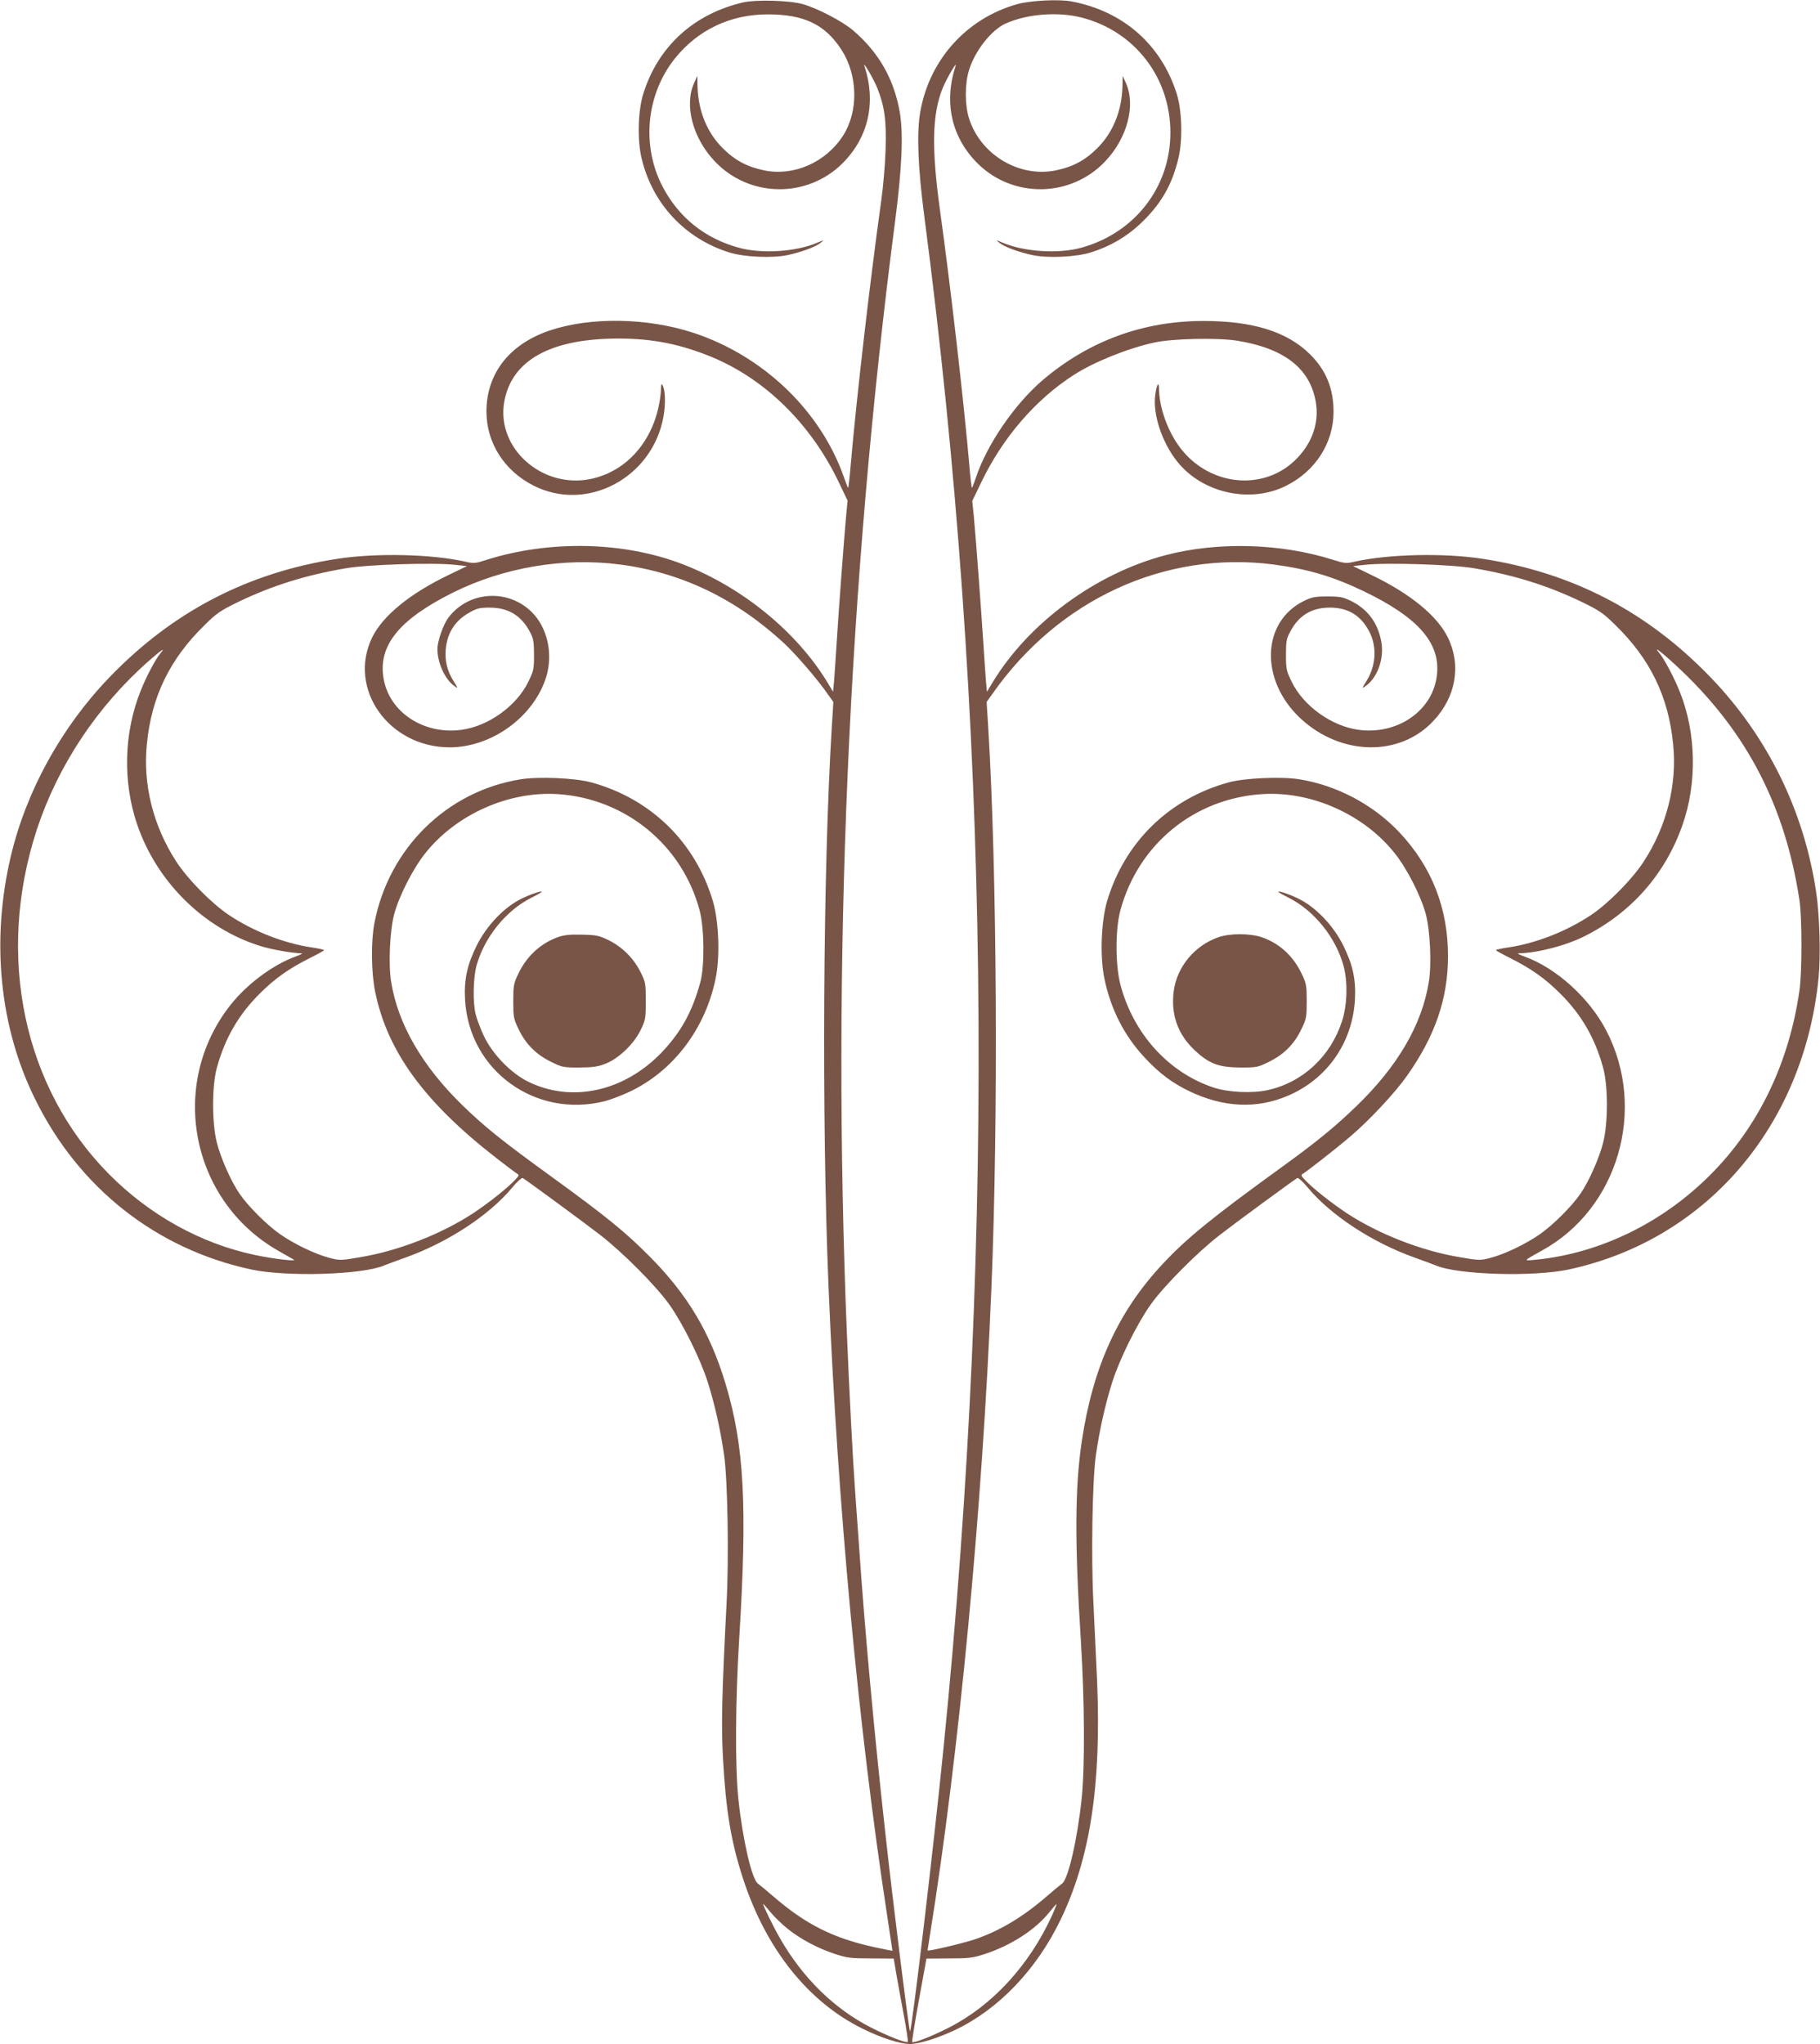 <?xml version="1.0" standalone="no"?>
<!DOCTYPE svg PUBLIC "-//W3C//DTD SVG 20010904//EN"
 "http://www.w3.org/TR/2001/REC-SVG-20010904/DTD/svg10.dtd">
<svg version="1.0" xmlns="http://www.w3.org/2000/svg"
 width="1140pt" height="1280pt" viewBox="0 0 1140 1280"
 preserveAspectRatio="xMidYMid meet">
<g transform="translate(0,1280) scale(0.1,-0.1)"
fill="#795548" stroke="none">
<path d="M4655 12785 c-309 -72 -532 -275 -625 -570 -34 -106 -39 -292 -11
-407 67 -283 271 -501 546 -588 94 -30 273 -38 370 -17 88 19 177 52 207 78
22 18 22 18 -23 -1 -133 -57 -349 -71 -492 -31 -213 58 -377 191 -477 383
-134 257 -102 580 80 805 143 177 347 273 578 273 229 0 360 -63 463 -222 103
-161 107 -385 10 -537 -108 -168 -308 -256 -494 -218 -106 22 -181 61 -258
137 -101 99 -157 238 -160 395 l-1 60 -20 -44 c-63 -138 -10 -344 128 -490
216 -230 581 -235 803 -12 161 162 210 380 136 606 -14 42 56 -77 80 -136 46
-115 58 -205 52 -389 -3 -91 -15 -232 -27 -315 -72 -517 -154 -1228 -192
-1662 -6 -78 -14 -141 -16 -138 -2 2 -14 33 -26 67 -146 416 -505 760 -943
904 -289 95 -647 100 -901 14 -253 -86 -396 -271 -395 -510 1 -195 113 -369
295 -461 335 -170 746 49 814 433 14 81 12 166 -7 198 -6 10 -8 1 -9 -28 0
-24 -7 -75 -16 -115 -53 -233 -212 -401 -422 -446 -307 -65 -597 195 -543 486
48 259 292 393 716 393 212 0 387 -35 584 -116 335 -139 621 -420 795 -784
l55 -115 -9 -95 c-12 -126 -47 -592 -60 -805 -6 -93 -13 -199 -16 -234 l-6
-63 -34 57 c-192 317 -533 597 -906 741 -369 143 -832 153 -1228 29 -74 -24
-81 -25 -141 -11 -206 46 -554 54 -794 17 -562 -86 -1034 -331 -1431 -744
-301 -313 -521 -713 -617 -1122 -124 -528 -70 -1069 154 -1520 274 -556 760
-938 1354 -1065 220 -47 694 -33 830 25 17 7 77 29 135 50 266 95 526 266 669
439 30 36 59 62 65 59 27 -16 391 -283 486 -357 141 -109 350 -319 433 -436
85 -120 195 -342 240 -485 44 -138 81 -305 103 -460 22 -158 30 -641 15 -925
-30 -581 -34 -769 -22 -978 18 -325 51 -521 127 -752 144 -438 408 -768 749
-935 115 -57 234 -95 295 -95 57 0 178 38 285 89 273 131 509 379 659 691 185
384 255 844 228 1492 -7 150 -17 370 -23 488 -15 284 -7 767 15 925 22 155 59
322 103 460 45 143 155 365 240 485 83 117 292 327 433 436 95 74 459 341 486
357 6 3 35 -23 65 -59 143 -173 403 -344 669 -439 58 -21 119 -43 135 -50 136
-58 610 -72 830 -25 862 185 1473 897 1566 1825 14 143 7 395 -16 545 -77 507
-305 969 -659 1337 -397 413 -868 658 -1431 744 -240 37 -588 29 -794 -17 -60
-14 -66 -13 -143 11 -326 103 -719 114 -1045 29 -438 -114 -861 -425 -1086
-798 l-35 -58 -6 63 c-3 35 -10 141 -16 234 -16 244 -49 683 -60 799 l-10 99
56 116 c134 280 341 520 580 673 127 82 339 167 504 203 114 25 391 31 516 12
295 -47 457 -171 495 -380 23 -126 -17 -252 -114 -354 -200 -212 -548 -182
-734 62 -78 102 -132 253 -133 367 -1 55 -15 33 -24 -37 -16 -121 43 -297 139
-417 158 -197 458 -263 683 -149 182 92 294 266 295 461 0 146 -46 261 -147
361 -143 142 -358 209 -667 209 -381 0 -722 -126 -1011 -373 -175 -151 -347
-402 -416 -610 -10 -31 -21 -59 -24 -62 -2 -2 -10 60 -16 138 -34 393 -117
1117 -183 1592 -55 396 -51 609 16 774 24 59 94 178 80 136 -74 -226 -25 -444
136 -606 222 -223 587 -218 803 12 138 146 191 352 128 490 l-20 44 -1 -60
c-3 -157 -59 -296 -160 -395 -77 -76 -152 -115 -258 -137 -230 -47 -473 99
-544 328 -26 83 -26 216 1 301 37 120 140 251 230 291 134 60 327 75 475 37
332 -85 556 -375 556 -720 0 -341 -222 -628 -557 -721 -144 -40 -359 -26 -493
31 -45 19 -45 19 -23 1 30 -26 119 -59 207 -78 97 -21 276 -13 370 17 118 37
219 96 307 178 129 122 199 242 239 410 28 115 23 301 -11 407 -98 307 -335
515 -658 576 -78 15 -255 6 -337 -16 -319 -88 -554 -348 -611 -677 -23 -130
-14 -351 25 -648 410 -3129 450 -6327 120 -9605 -60 -601 -198 -1765 -209
-1765 -6 0 -106 798 -155 1245 -69 622 -129 1275 -164 1790 -12 160 -23 324
-26 365 -13 175 -36 620 -50 960 -96 2330 7 4706 301 6970 44 337 53 553 30
687 -36 207 -131 375 -293 513 -66 57 -228 141 -318 165 -83 23 -293 28 -370
10z m-772 -3520 c385 -50 726 -214 1028 -493 75 -70 209 -225 274 -319 l35
-49 -10 -159 c-55 -897 -64 -2454 -20 -3510 57 -1359 186 -2749 366 -3924 19
-124 34 -226 34 -227 0 -1 -50 9 -111 22 -258 56 -430 142 -631 315 -44 38
-90 76 -100 83 -39 27 -96 276 -123 530 -21 204 -19 610 5 1001 52 836 32
1211 -86 1602 -97 320 -237 555 -474 794 -152 153 -269 249 -615 500 -316 229
-416 310 -559 448 -252 246 -404 509 -446 773 -18 110 -8 321 19 423 31 115
118 286 195 382 194 244 523 390 831 370 423 -28 778 -319 887 -727 30 -112
32 -348 5 -450 -51 -186 -120 -311 -241 -439 -236 -247 -566 -319 -839 -184
-108 54 -221 171 -275 283 -22 47 -46 110 -53 140 -18 76 -15 222 5 300 48
178 185 349 346 429 63 32 76 41 50 37 -19 -4 -69 -22 -110 -42 -109 -52 -221
-168 -284 -295 -60 -121 -80 -213 -73 -339 24 -444 443 -747 878 -635 35 9
105 36 154 59 272 129 472 392 537 706 29 138 21 357 -16 485 -110 371 -389
644 -764 746 -99 27 -330 37 -440 19 -463 -74 -828 -433 -917 -902 -22 -116
-20 -307 5 -429 76 -373 308 -691 759 -1041 62 -48 120 -92 129 -97 15 -9 14
-13 -13 -41 -49 -52 -164 -143 -262 -208 -199 -130 -465 -234 -702 -274 -127
-22 -133 -22 -197 -5 -89 23 -218 85 -308 147 -81 56 -202 176 -255 254 -53
76 -119 225 -143 322 -31 123 -31 351 0 466 51 187 136 334 271 468 94 93 179
154 313 221 48 24 88 46 88 49 0 3 -35 11 -77 17 -175 26 -366 101 -519 203
-109 73 -259 225 -330 335 -144 222 -210 482 -184 736 29 297 144 533 363 746
74 73 99 90 208 143 214 103 422 168 673 211 136 24 551 37 686 22 l75 -8
-120 -58 c-240 -116 -408 -254 -474 -389 -155 -320 103 -687 485 -688 265 0
529 192 606 443 43 144 7 307 -91 404 -149 148 -395 132 -521 -33 -33 -43 -70
-148 -70 -198 0 -89 49 -194 109 -234 21 -15 21 -13 -7 31 -40 64 -56 125 -50
200 9 104 59 182 150 232 46 26 63 30 128 30 116 -1 196 -50 251 -155 20 -38
24 -60 24 -141 0 -90 -2 -99 -37 -171 -74 -150 -249 -275 -416 -298 -238 -33
-456 111 -490 325 -33 204 100 367 435 534 317 158 696 222 1046 176z m4094 0
c217 -29 369 -74 562 -166 353 -169 493 -335 459 -544 -34 -214 -252 -358
-490 -325 -167 23 -342 148 -416 298 -35 72 -37 81 -37 171 0 85 3 102 27 146
53 101 134 150 248 150 112 0 191 -47 244 -145 53 -97 46 -218 -16 -317 -28
-44 -28 -46 -7 -31 76 50 121 174 101 280 -22 119 -85 203 -190 255 -50 24
-69 28 -147 28 -78 0 -97 -4 -147 -28 -267 -131 -278 -497 -22 -736 253 -235
622 -242 833 -15 141 150 175 348 90 522 -66 135 -234 273 -474 389 l-120 58
75 8 c135 15 550 2 686 -22 251 -43 459 -108 673 -211 109 -53 134 -70 208
-143 219 -213 334 -449 363 -747 26 -252 -40 -514 -184 -735 -71 -110 -221
-262 -330 -335 -153 -102 -344 -177 -518 -203 -43 -6 -78 -14 -78 -17 0 -3 40
-25 88 -49 132 -66 218 -127 313 -221 135 -134 220 -281 271 -468 31 -115 31
-343 0 -466 -24 -97 -90 -246 -143 -322 -53 -78 -174 -198 -255 -254 -90 -62
-219 -124 -308 -147 -64 -17 -70 -17 -197 5 -237 40 -503 144 -702 274 -98 65
-213 156 -262 208 -27 28 -28 32 -12 41 25 15 200 151 295 232 116 98 278 271
353 377 178 251 259 486 259 753 0 299 -101 557 -302 772 -164 175 -393 297
-630 335 -110 18 -341 8 -440 -19 -375 -102 -654 -375 -764 -746 -37 -128 -45
-347 -16 -485 40 -191 124 -356 252 -493 93 -100 174 -160 285 -213 210 -99
416 -109 609 -27 248 104 408 333 423 603 7 126 -13 218 -73 339 -63 127 -175
243 -284 295 -41 20 -91 38 -110 42 -26 4 -13 -5 50 -37 161 -80 298 -250 346
-429 27 -101 23 -245 -10 -345 -71 -220 -245 -382 -463 -431 -99 -22 -250 -15
-343 16 -281 94 -499 335 -581 640 -33 123 -34 348 -1 470 112 413 461 699
887 727 308 20 637 -126 831 -370 77 -96 164 -267 195 -382 27 -102 37 -313
19 -423 -43 -269 -195 -530 -457 -782 -135 -130 -246 -221 -473 -385 -427
-309 -588 -440 -738 -601 -279 -298 -437 -646 -506 -1110 -43 -288 -45 -629
-6 -1244 24 -386 26 -793 5 -996 -27 -254 -84 -503 -123 -530 -10 -7 -56 -45
-100 -83 -147 -127 -290 -212 -444 -265 -74 -25 -298 -78 -298 -70 0 2 7 46
15 97 182 1131 328 2665 385 4052 44 1066 35 2611 -20 3510 l-10 159 35 49
c414 593 1082 900 1762 812z m-6969 -552 c-33 -39 -90 -146 -127 -239 -105
-262 -113 -566 -23 -834 122 -360 416 -652 769 -763 68 -22 202 -46 263 -47 8
-1 -9 -9 -39 -20 -140 -51 -303 -171 -407 -303 -392 -496 -250 -1226 298
-1539 46 -26 90 -51 98 -56 22 -13 -131 5 -243 29 -337 71 -657 248 -912 504
-539 542 -713 1371 -454 2161 132 400 377 770 702 1056 74 65 106 87 75 51z
m9526 -114 c412 -393 648 -852 737 -1434 17 -107 17 -457 0 -570 -66 -455
-257 -850 -556 -1150 -299 -301 -690 -492 -1089 -533 -88 -9 -88 -10 31 56
478 261 661 886 404 1379 -106 204 -313 391 -512 463 -30 11 -47 19 -39 20
120 2 297 48 415 107 291 146 505 387 613 695 93 262 87 576 -15 833 -35 89
-100 212 -132 249 -44 51 34 -11 143 -115z m-5601 -7877 c82 -66 190 -123 297
-158 76 -25 100 -28 226 -28 l142 -1 16 -95 c9 -52 30 -168 47 -258 17 -90 28
-166 25 -169 -9 -9 -124 36 -230 90 -230 117 -427 310 -568 555 -43 74 -108
207 -108 219 0 3 20 -20 45 -50 24 -30 73 -77 108 -105z m1658 86 c-143 -314
-374 -566 -647 -705 -105 -54 -221 -99 -230 -91 -3 3 16 122 42 264 l47 259
141 1 c126 0 150 3 226 28 162 53 315 152 400 258 25 31 46 55 48 54 1 -2 -11
-32 -27 -68z"/>
<path d="M3493 6931 c-109 -40 -195 -120 -247 -230 -29 -61 -31 -74 -31 -171
0 -97 2 -110 32 -172 44 -94 109 -160 202 -206 72 -36 79 -37 180 -37 87 1
117 5 164 24 82 32 177 123 219 209 31 64 33 72 33 182 0 111 -1 118 -33 183
-43 86 -113 156 -199 199 -60 29 -76 33 -167 35 -79 2 -112 -2 -153 -16z"/>
<path d="M7632 6931 c-148 -51 -260 -185 -280 -337 -19 -148 25 -271 132 -372
91 -84 149 -106 287 -107 101 0 108 1 180 37 93 46 158 112 202 206 30 62 32
75 32 172 0 97 -2 110 -31 171 -53 112 -140 192 -251 230 -74 25 -198 25 -271
0z"/>
</g>
</svg>

